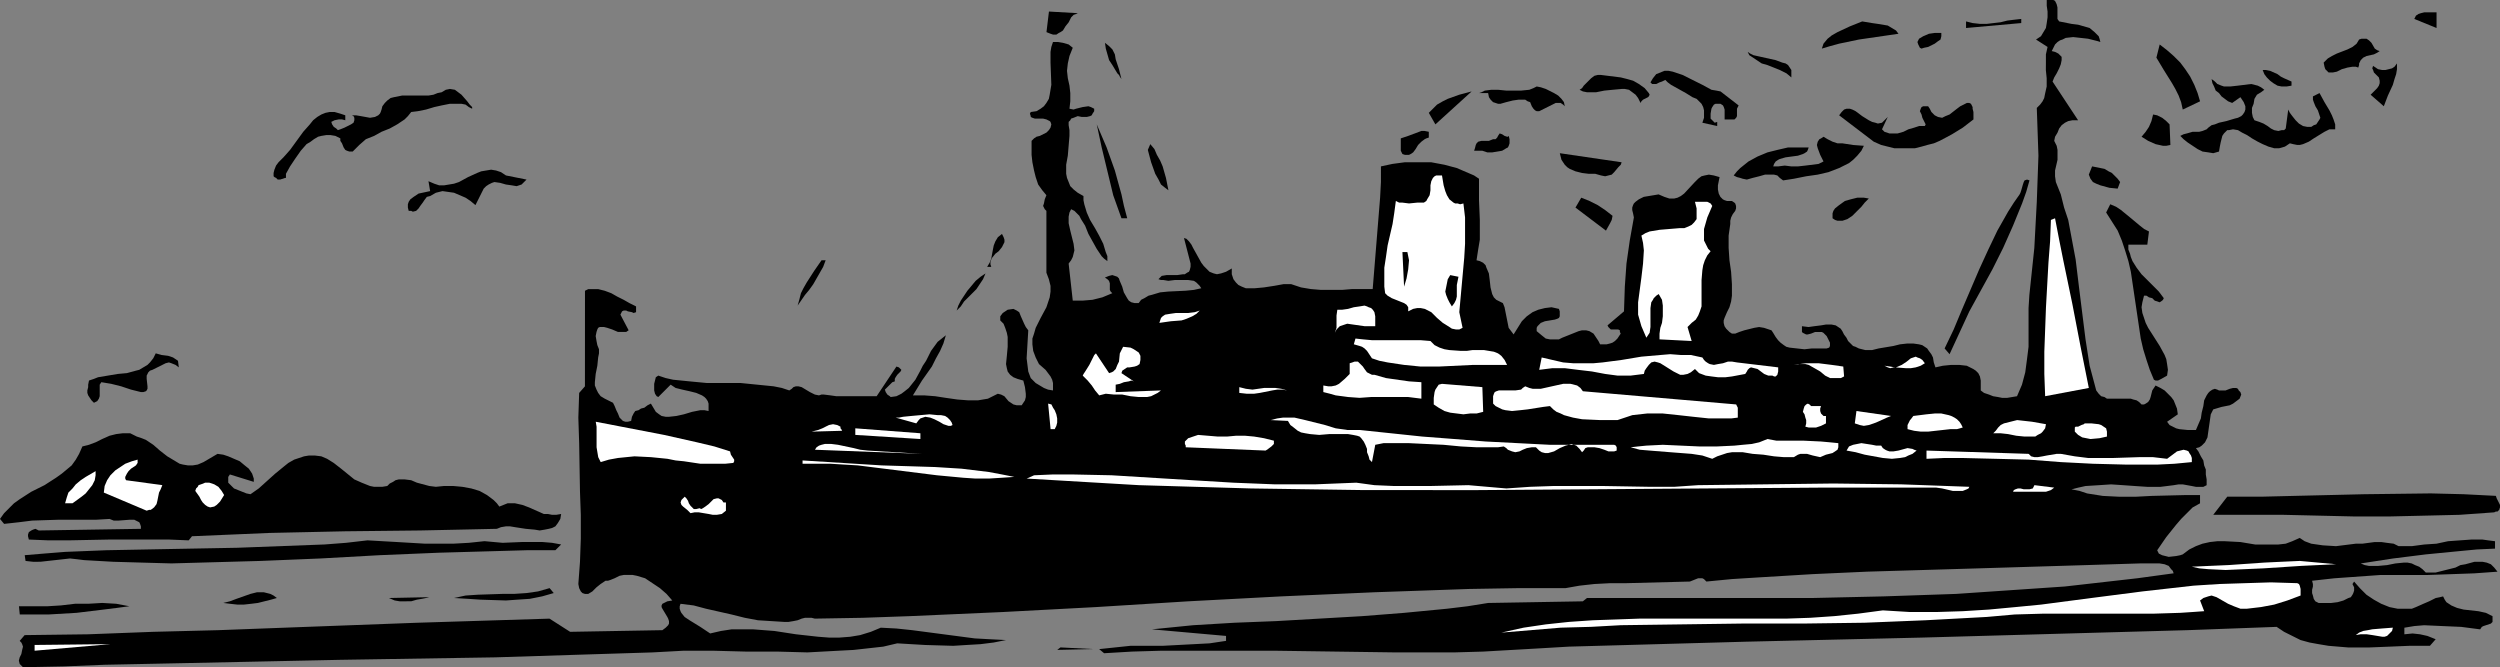 <?xml version="1.0" encoding="UTF-8" standalone="no"?>
<svg
   version="1.0"
   width="129.724mm"
   height="34.62mm"
   id="svg87"
   sodipodi:docname="Cruise Ship 1.wmf"
   xmlns:inkscape="http://www.inkscape.org/namespaces/inkscape"
   xmlns:sodipodi="http://sodipodi.sourceforge.net/DTD/sodipodi-0.dtd"
   xmlns="http://www.w3.org/2000/svg"
   xmlns:svg="http://www.w3.org/2000/svg">
  <rect width="100%" height="100%" fill="#808080" stroke="none"/>
  <sodipodi:namedview
     id="namedview87"
     pagecolor="#ffffff"
     bordercolor="#000000"
     borderopacity="0.25"
     inkscape:showpageshadow="2"
     inkscape:pageopacity="0.0"
     inkscape:pagecheckerboard="0"
     inkscape:deskcolor="#d1d1d1"
     inkscape:document-units="mm" />
  <defs
     id="defs1">
    <pattern
       id="WMFhbasepattern"
       patternUnits="userSpaceOnUse"
       width="6"
       height="6"
       x="0"
       y="0" />
  </defs>
  <path
     style="fill:#000000;fill-opacity:1;fill-rule:evenodd;stroke:none"
     d="m 211.373,2.585 -0.323,0.162 -0.485,0.162 -0.485,0.485 -0.485,0.969 -0.646,0.808 -0.485,0.808 -0.485,0.323 -0.323,0.162 -0.485,0.323 h -0.646 l -0.485,-0.162 -0.808,-0.323 0.485,-4.039 z"
     id="path1" />
  <path
     style="fill:#000000;fill-opacity:1;fill-rule:evenodd;stroke:none"
     d="m 403.838,4.2 2.424,0.485 1.293,0.162 1.131,0.323 1.131,0.323 0.97,0.808 0.323,0.323 0.485,0.485 0.162,0.485 0.162,0.646 -0.485,-0.162 -0.646,-0.162 -1.293,-0.323 -1.454,-0.162 -1.454,-0.162 -1.454,0.162 -0.646,0.323 -0.485,0.162 -0.485,0.323 -0.485,0.485 -0.323,0.646 -0.323,0.646 0.646,0.162 0.646,0.323 0.323,0.323 0.323,0.323 v 0.323 0.323 l -0.162,0.808 -0.323,0.808 -0.485,0.969 -0.485,0.808 -0.323,0.808 5.01,7.592 h -1.131 l -0.808,0.162 -0.646,0.323 -0.646,0.485 -0.485,0.646 -0.323,0.808 -0.485,0.808 -0.162,0.808 0.485,0.969 0.162,0.808 v 0.969 0.969 l -0.485,2.1 v 1.131 l 0.162,1.131 0.97,2.423 0.646,2.585 0.808,2.423 0.485,2.585 0.97,5.169 0.646,5.331 0.323,2.585 0.323,2.585 0.646,5.169 0.808,5.169 0.646,2.423 0.646,2.423 0.485,0.646 0.485,0.485 0.646,0.162 0.485,0.323 h 1.131 1.131 1.293 1.131 l 0.485,0.162 0.646,0.162 0.485,0.323 0.485,0.485 h 0.485 l 0.323,-0.162 0.485,-0.323 0.323,-0.485 0.162,-0.485 0.323,-1.292 0.323,-0.485 0.323,-0.485 0.97,0.485 0.808,0.485 0.646,0.646 0.646,0.646 0.485,0.646 0.323,0.808 0.323,0.808 0.162,1.131 -2.101,1.454 0.485,0.646 0.646,0.323 0.646,0.323 0.646,0.162 1.616,0.162 h 1.616 l 0.485,-1.131 0.485,-1.131 0.162,-1.131 0.323,-1.292 0.162,-1.131 0.485,-0.969 0.323,-0.485 0.323,-0.323 0.485,-0.323 0.485,-0.162 0.485,0.162 0.323,0.162 h 0.646 0.646 l 0.808,-0.323 0.646,-0.162 h 0.646 l 0.323,0.162 0.162,0.323 0.323,0.323 0.162,0.485 -0.323,0.808 -0.646,0.485 -0.646,0.485 -0.646,0.323 -1.616,0.323 -1.616,0.485 -0.485,0.969 -0.162,1.131 -0.162,1.131 -0.162,1.131 -0.162,1.131 -0.485,0.969 -0.323,0.323 -0.323,0.323 -0.485,0.323 -0.646,0.162 0.485,0.646 0.485,0.969 0.485,0.808 0.162,0.969 0.323,0.808 v 0.969 l 0.162,0.969 v 1.131 l -0.646,0.323 h -0.646 -0.808 l -0.808,-0.162 -1.778,-0.323 h -0.808 l -0.97,0.162 -2.586,0.323 h -2.586 l -2.424,-0.162 -2.262,-0.162 -2.424,-0.162 -2.424,0.162 -2.586,0.162 -1.454,0.323 -1.293,0.323 1.616,0.323 1.454,0.485 3.07,0.485 3.232,0.162 h 3.232 l 3.07,-0.162 6.464,-0.162 h 3.07 v 1.615 l -1.454,0.808 -1.131,1.131 -1.131,1.131 -0.97,1.131 -1.939,2.423 -1.778,2.585 0.323,0.646 0.646,0.323 0.646,0.162 0.646,0.162 1.454,-0.162 0.808,-0.162 0.485,-0.162 1.293,-0.969 1.293,-0.646 1.293,-0.485 1.454,-0.323 1.454,-0.162 h 1.454 l 3.07,0.162 2.909,0.485 h 3.07 1.454 l 1.454,-0.162 1.293,-0.485 1.454,-0.646 0.97,0.646 1.293,0.485 1.131,0.162 1.131,0.162 2.586,0.162 2.586,-0.323 1.293,-0.162 h 1.293 l 2.424,-0.323 h 1.293 l 1.131,0.162 1.293,0.162 0.97,0.485 h 2.586 l 2.424,-0.323 2.424,-0.162 2.262,-0.485 2.262,-0.162 2.262,-0.162 h 2.262 l 1.131,0.162 1.293,0.162 v 1.454 l -3.555,0.162 -3.394,0.323 -6.626,0.646 -6.464,0.808 -6.302,0.969 0.808,0.323 0.808,0.162 h 1.778 l 1.778,-0.162 0.808,-0.162 0.808,-0.162 1.616,-0.162 h 0.808 l 0.808,0.162 0.646,0.323 0.808,0.323 0.646,0.485 0.646,0.646 h 0.97 0.97 l 1.939,-0.485 1.939,-0.485 0.97,-0.485 0.97,-0.162 1.778,-0.485 h 0.808 0.808 l 0.808,0.162 0.808,0.323 0.646,0.646 0.646,0.808 -4.525,0.323 -4.525,0.162 -4.686,0.162 h -9.211 l -4.525,0.323 -4.525,0.323 -4.363,0.485 0.162,0.646 v 0.485 l -0.162,0.646 v 0.646 l 0.162,0.485 0.162,0.646 0.323,0.485 0.646,0.323 h 2.424 l 1.293,-0.162 1.131,-0.323 0.97,-0.485 0.485,-0.162 0.323,-0.485 0.162,-0.323 0.162,-0.485 v -0.646 l -0.323,-0.646 0.323,-0.485 1.131,1.292 1.293,1.292 1.454,0.969 1.454,0.808 1.616,0.646 1.616,0.323 h 1.778 0.97 l 0.808,-0.323 1.454,-0.646 1.131,-0.485 1.293,-0.646 0.808,-0.162 0.646,-0.162 0.323,0.646 0.323,0.485 0.485,0.323 0.485,0.323 1.131,0.485 1.293,0.323 1.454,0.162 1.454,0.162 1.454,0.323 1.293,0.646 v 0.323 0.485 0.323 l -0.323,0.323 -0.485,0.162 -0.97,0.323 -0.323,0.162 -0.323,0.485 -3.717,-0.485 -3.717,-0.162 -3.555,-0.162 -1.939,0.162 -1.939,0.323 v 1.292 l 1.616,-0.162 1.454,0.162 1.454,0.323 1.616,0.646 -1.131,1.292 h -4.04 l -3.878,0.162 -4.04,0.162 h -4.04 l -1.939,-0.162 -1.939,-0.162 -1.939,-0.323 -1.778,-0.323 -1.778,-0.485 -1.616,-0.808 -1.616,-0.808 -1.454,-0.969 -17.453,0.646 -17.453,0.485 -34.582,0.969 -34.582,0.808 -34.744,0.969 -5.494,0.323 -5.656,0.323 -5.656,0.323 -5.656,0.162 h -11.635 l -11.635,-0.162 -11.474,-0.162 h -11.474 -11.474 l -5.494,0.162 -5.494,0.323 -0.97,-0.808 3.07,-0.323 3.07,-0.323 h 6.302 l 6.141,-0.323 3.07,-0.162 3.232,-0.485 v -0.969 l -14.544,-1.292 8.08,-0.808 8.08,-0.485 8.242,-0.323 8.403,-0.485 8.403,-0.485 8.242,-0.646 8.403,-0.808 4.04,-0.485 4.04,-0.646 18.584,-0.323 0.808,-0.646 h 14.867 14.544 14.544 l 14.221,-0.323 14.221,-0.485 7.11,-0.485 7.11,-0.485 7.11,-0.485 7.11,-0.808 7.11,-0.808 7.11,-0.969 -0.162,-0.485 -0.323,-0.323 -0.485,-0.646 -0.808,-0.323 -0.97,-0.162 h -1.939 -0.97 -0.97 l -10.342,0.323 -10.666,0.323 -10.666,0.323 -21.816,0.646 -10.666,0.485 -10.666,0.646 -5.171,0.323 -5.01,0.485 -0.485,-0.485 -0.323,-0.162 h -0.485 -0.323 l -0.808,0.323 -0.808,0.323 -12.605,0.323 h -3.07 l -3.07,0.162 -2.909,0.323 -2.747,0.485 h -9.373 l -9.534,0.162 -9.211,0.323 -9.373,0.323 -18.261,0.808 -18.261,0.969 -18.099,1.131 -18.261,0.969 -18.261,0.808 -9.211,0.323 -9.373,0.162 -0.646,-0.162 h -0.646 -0.646 l -0.646,0.162 -0.808,0.323 -0.808,0.162 -0.97,0.162 h -0.808 l -2.586,-0.162 -2.586,-0.162 -2.586,-0.485 -2.586,-0.646 -5.01,-1.131 -2.424,-0.646 -2.586,-0.323 -0.162,0.485 v 0.485 l 0.162,0.485 0.162,0.323 0.646,0.808 0.97,0.646 2.101,1.292 0.97,0.646 0.97,0.646 2.101,-0.485 2.101,-0.323 h 2.101 2.101 l 4.202,0.323 4.202,0.646 4.363,0.485 2.101,0.162 h 2.101 l 2.101,-0.162 1.939,-0.323 2.101,-0.646 1.939,-0.808 3.07,0.162 3.07,0.323 6.141,0.808 6.141,0.808 2.909,0.162 3.232,0.162 -2.424,0.485 -2.586,0.323 -2.747,0.162 -2.586,0.162 -5.494,-0.162 -5.494,-0.323 -2.747,0.646 -2.909,0.323 -2.909,0.323 -3.07,0.162 -5.979,0.323 -5.979,-0.162 h -6.141 l -6.141,-0.162 h -6.141 l -5.979,0.323 -15.514,0.485 -15.352,0.485 -30.381,0.485 -15.19,0.323 -15.352,0.323 -15.675,0.323 -7.918,0.323 -8.08,0.162 -0.323,-0.323 -0.323,-0.323 -0.162,-0.646 0.162,-0.646 0.323,-0.646 0.162,-0.808 0.162,-0.646 -0.162,-0.485 -0.162,-0.323 -0.323,-0.323 0.97,-1.131 12.443,-0.162 12.766,-0.485 12.766,-0.323 12.928,-0.485 26.018,-0.969 26.018,-0.808 4.04,2.585 18.099,-0.323 0.646,-0.485 0.485,-0.485 0.162,-0.323 v -0.485 l -0.162,-0.485 -0.162,-0.323 -0.485,-0.808 -0.485,-0.808 -0.162,-0.323 v -0.323 l 0.162,-0.323 0.323,-0.162 0.646,-0.323 0.97,-0.162 -1.131,-1.292 -1.293,-1.131 -1.454,-0.969 -1.454,-0.969 -1.616,-0.485 -0.808,-0.162 h -0.808 -0.97 l -0.808,0.162 -0.97,0.485 -0.808,0.323 -0.485,0.162 h -0.485 l -0.97,0.646 -0.808,0.646 -0.485,0.485 -0.323,0.323 -0.808,0.485 h -0.485 -0.162 l -0.485,-0.162 -0.323,-0.323 -0.323,-0.646 -0.162,-0.808 0.323,-4.362 0.162,-4.523 v -4.685 l -0.162,-4.523 -0.162,-9.531 -0.162,-5.008 0.162,-4.846 1.131,-1.292 V 57.024 l 0.646,-0.323 h 0.646 1.293 l 1.293,0.323 1.293,0.485 1.131,0.646 1.293,0.646 1.131,0.646 1.293,0.646 v 1.131 l -0.485,0.162 -0.323,-0.162 -0.808,-0.162 -0.323,-0.162 h -0.485 l -0.323,0.162 -0.323,0.646 1.616,3.069 -0.485,0.323 h -0.485 -0.485 -0.646 l -1.131,-0.485 -0.97,-0.323 -0.646,-0.162 h -0.323 -0.485 l -0.323,0.162 -0.162,0.323 -0.162,0.485 -0.162,0.808 0.162,0.969 0.162,0.808 0.323,0.808 v 0.808 l -0.162,0.808 -0.162,1.615 -0.323,1.615 -0.162,1.615 v 0.646 l 0.323,0.808 0.323,0.646 0.485,0.646 0.808,0.485 0.97,0.485 0.323,0.162 0.323,0.162 0.323,0.646 0.323,0.808 0.323,0.646 0.323,0.808 0.485,0.485 0.162,0.162 0.485,0.162 h 0.485 l 0.646,-0.162 0.162,-0.808 0.323,-0.646 0.323,-0.485 0.646,-0.162 0.485,-0.323 0.646,-0.162 0.646,-0.485 0.646,-0.323 0.485,0.808 0.485,0.808 0.646,0.485 0.485,0.323 0.808,0.162 h 0.646 l 1.454,-0.162 1.454,-0.323 1.616,-0.485 1.616,-0.323 h 0.808 l 0.808,0.162 v -0.808 -0.646 l -0.162,-0.485 -0.323,-0.485 -0.323,-0.323 -0.485,-0.323 -1.131,-0.485 -1.293,-0.323 -1.454,-0.323 -1.293,-0.323 -0.97,-0.646 -2.424,2.423 -0.323,-0.162 -0.323,-0.485 -0.162,-0.646 v -0.646 -0.646 l 0.162,-0.646 0.162,-0.646 0.485,-0.323 1.454,0.485 1.454,0.323 1.616,0.162 1.616,0.162 3.394,0.323 h 3.232 3.394 l 3.232,0.323 1.616,0.162 1.616,0.162 1.616,0.323 1.454,0.485 0.485,-0.323 0.323,-0.323 0.485,-0.162 h 0.485 l 0.646,0.162 0.808,0.485 0.808,0.485 0.97,0.485 0.808,0.162 0.485,-0.162 h 0.485 l 1.293,0.162 1.131,0.162 h 2.586 2.747 2.586 l 3.878,-5.815 0.485,0.162 0.162,0.162 0.323,0.323 -0.162,0.323 -0.323,0.323 -0.323,0.323 -0.323,0.485 -0.162,0.323 v 0.485 l -0.485,0.162 -0.485,0.485 -0.485,0.485 -0.485,0.485 0.162,0.485 0.323,0.485 0.485,0.323 0.162,0.162 1.131,-0.162 0.97,-0.485 0.646,-0.485 0.808,-0.646 0.646,-0.808 0.646,-0.808 0.97,-1.777 0.485,-0.969 0.646,-0.969 0.97,-1.938 1.293,-1.777 0.808,-0.646 0.808,-0.646 -0.485,1.615 -0.646,1.454 -0.808,1.454 -0.808,1.615 -1.939,2.746 -1.778,2.908 h 2.262 l 2.101,0.162 2.101,0.323 2.262,0.323 2.101,0.162 h 1.939 l 0.97,-0.162 0.97,-0.162 0.97,-0.485 0.97,-0.485 0.646,0.162 0.646,0.323 0.808,0.969 0.485,0.323 0.485,0.323 0.646,0.162 h 0.97 l 0.323,-0.485 0.323,-0.485 0.162,-0.646 v -0.646 l -0.162,-1.292 -0.323,-1.292 -1.131,-0.323 -0.808,-0.323 -0.646,-0.485 -0.485,-0.646 -0.162,-0.646 -0.162,-0.808 0.162,-1.615 0.162,-1.777 v -1.938 l -0.162,-0.808 -0.323,-0.969 -0.323,-0.808 -0.646,-0.646 v -0.485 -0.323 l 0.485,-0.646 0.485,-0.323 0.485,-0.323 1.131,-0.162 0.323,0.162 0.323,0.162 0.485,0.323 0.323,0.808 0.646,1.454 0.323,0.646 0.485,0.646 -0.162,2.746 -0.162,2.746 0.162,1.292 0.162,1.292 0.485,1.292 0.485,0.485 0.485,0.485 0.808,0.485 0.808,0.485 0.808,0.323 0.97,0.162 v -0.646 -0.808 l -0.162,-0.646 -0.323,-0.646 -0.485,-0.646 -0.485,-0.646 -1.293,-1.131 -0.323,-0.646 -0.323,-0.646 -0.485,-1.292 -0.162,-1.292 v -1.131 l 0.323,-0.969 0.323,-1.131 0.97,-1.938 1.131,-2.1 0.323,-0.969 0.323,-0.969 0.162,-1.131 v -1.131 l -0.323,-1.292 -0.485,-1.292 V 41.355 l -0.323,-0.323 -0.162,-0.323 -0.162,-0.323 0.162,-0.485 0.162,-0.808 0.323,-0.808 -0.808,-0.969 -0.808,-1.131 -0.485,-1.454 -0.323,-1.292 -0.323,-1.615 -0.162,-1.454 v -1.454 -1.292 l 0.485,-0.485 0.485,-0.323 0.646,-0.162 0.646,-0.323 0.646,-0.323 0.485,-0.485 0.323,-0.485 0.162,-0.646 -0.162,-0.485 -0.162,-0.162 -0.646,-0.323 -0.646,-0.162 h -0.808 -0.808 l -0.485,-0.162 -0.323,-0.162 v -0.162 l -0.162,-0.485 0.162,-0.323 1.131,-0.162 0.808,-0.485 0.646,-0.485 0.485,-0.646 0.485,-0.808 0.162,-0.808 0.323,-1.938 -0.162,-4.362 v -2.1 l 0.162,-0.969 0.323,-0.969 h 0.97 l 0.97,0.162 1.131,0.323 0.808,0.646 -0.323,0.808 -0.323,0.808 -0.323,1.454 -0.162,1.454 0.162,1.454 0.323,1.454 0.162,1.454 v 1.615 l -0.162,1.454 0.808,0.162 0.485,-0.162 1.293,-0.323 1.131,-0.162 0.485,0.162 0.646,0.323 v 0.485 l -0.323,0.485 -0.162,0.323 -0.323,0.162 -0.646,0.162 h -0.97 l -0.808,-0.162 -0.808,0.323 -0.485,0.162 -0.162,0.323 -0.323,0.323 v 0.646 l 0.162,0.969 v 1.131 l -0.162,1.938 -0.162,1.938 -0.323,1.777 v 0.969 0.808 l 0.162,0.808 0.323,0.808 0.323,0.808 0.646,0.646 0.808,0.646 1.131,0.646 v 0.808 l 0.162,0.808 0.485,1.615 0.646,1.454 0.97,1.615 0.808,1.454 0.808,1.615 0.485,1.615 0.323,0.808 v 0.969 l -0.646,-0.485 -0.485,-0.485 -0.97,-1.454 -0.808,-1.454 -0.808,-1.454 -0.646,-1.615 -0.808,-1.292 -0.323,-0.646 -0.485,-0.485 -0.485,-0.485 -0.646,-0.323 -0.323,0.646 -0.162,0.808 v 0.646 0.646 l 0.323,1.454 0.323,1.292 0.323,1.292 0.162,1.292 -0.162,0.646 -0.162,0.646 -0.323,0.646 -0.485,0.646 0.808,7.269 h 1.939 l 1.939,-0.162 1.939,-0.485 1.939,-0.808 -0.323,-0.323 -0.162,-0.323 v -0.808 -0.485 l -0.162,-0.485 -0.323,-0.323 -0.485,-0.323 0.808,-0.323 0.646,-0.162 0.485,0.162 0.485,0.162 0.323,0.323 0.162,0.485 0.485,1.131 0.323,1.131 0.646,1.131 0.323,0.485 0.485,0.323 0.646,0.162 h 0.808 l 0.485,-0.646 0.646,-0.323 0.808,-0.485 0.646,-0.162 1.616,-0.485 1.616,-0.162 3.394,-0.162 1.616,-0.162 1.454,-0.323 -0.323,-0.485 -0.323,-0.323 -0.323,-0.323 -0.485,-0.323 -1.131,-0.162 h -1.939 -0.646 l -1.293,0.162 -0.97,-0.162 h -0.485 l -0.485,-0.162 0.323,-0.323 0.323,-0.323 0.97,-0.162 h 2.101 l 1.131,-0.162 h 0.323 l 0.485,-0.323 0.323,-0.162 0.162,-0.323 0.162,-0.646 v -0.646 l -1.293,-5.008 0.485,0.162 0.485,0.485 0.485,0.646 0.323,0.646 0.808,1.454 0.808,1.454 0.485,0.646 0.646,0.646 0.485,0.485 0.808,0.323 0.646,0.162 0.808,-0.162 0.97,-0.323 1.131,-0.646 v 1.131 l 0.323,0.969 0.485,0.646 0.485,0.485 0.646,0.323 0.808,0.323 h 0.808 0.97 l 1.778,-0.162 2.101,-0.323 1.778,-0.323 h 0.808 0.646 l 1.939,0.646 1.939,0.323 1.939,0.162 h 2.101 2.101 l 1.939,-0.162 h 2.101 1.939 l 0.485,-5.977 0.485,-5.977 0.485,-5.977 0.162,-3.069 V 32.631 l 2.262,-0.485 2.424,-0.323 h 2.586 2.586 l 2.586,0.485 2.424,0.646 2.262,0.969 1.131,0.485 0.97,0.646 v 2.1 2.1 l 0.162,3.877 v 1.938 1.938 l -0.323,1.938 -0.323,2.1 0.646,0.162 0.646,0.323 0.485,0.485 0.162,0.485 0.485,1.131 0.162,1.292 0.162,1.454 0.323,1.292 0.323,0.646 0.485,0.485 0.646,0.323 0.646,0.323 0.323,0.808 0.162,0.808 0.162,0.808 0.162,0.808 0.162,0.808 0.162,0.808 0.485,0.646 0.485,0.646 0.808,-1.292 0.808,-1.292 0.97,-0.969 1.131,-0.808 1.131,-0.485 1.293,-0.323 1.293,-0.162 1.454,0.323 0.162,0.485 v 0.485 0.485 l -0.162,0.323 -0.323,0.162 -0.485,0.162 -0.97,0.162 -0.97,0.162 -0.808,0.323 -0.323,0.323 -0.323,0.323 -0.162,0.323 v 0.646 l 0.97,0.808 0.808,0.646 0.808,0.162 h 0.808 0.97 l 0.646,-0.323 1.616,-0.646 1.616,-0.646 0.646,-0.162 h 0.808 l 0.646,0.162 0.808,0.485 0.646,0.969 0.323,0.485 0.323,0.646 h 0.646 0.646 l 0.646,-0.162 0.485,-0.162 0.485,-0.323 0.485,-0.485 0.646,-0.969 -0.162,-0.323 v -0.323 l -0.323,-0.162 h -0.323 -0.323 -0.485 -0.323 l -0.323,-0.323 -0.162,-0.162 -0.162,-0.323 3.232,-2.746 0.162,-4.846 0.323,-4.523 0.646,-4.523 0.808,-4.523 -0.162,-0.808 -0.162,-0.646 v -0.485 l 0.162,-0.485 0.162,-0.323 0.323,-0.323 0.646,-0.485 0.97,-0.485 0.97,-0.162 0.97,-0.162 0.97,-0.162 1.131,0.485 0.97,0.323 h 0.97 l 0.646,-0.162 0.646,-0.323 0.646,-0.485 2.101,-2.262 0.646,-0.646 0.646,-0.485 0.646,-0.162 0.808,-0.162 0.97,0.162 1.131,0.323 -0.162,0.808 -0.162,0.808 v 0.808 l 0.162,0.808 0.323,0.646 0.485,0.485 0.323,0.162 0.485,0.162 h 0.485 0.485 l 0.485,0.323 0.162,0.162 0.162,0.485 v 0.485 l -0.162,0.485 -0.485,0.646 -0.323,0.646 -0.162,0.646 v 0.646 l -0.162,1.131 -0.162,1.131 v 2.423 l 0.162,2.423 0.162,1.131 0.162,1.131 0.162,2.423 v 2.262 l -0.162,1.131 -0.323,1.131 -0.485,0.969 -0.485,1.131 -0.162,0.485 v 0.485 l 0.162,0.646 0.323,0.485 0.323,0.323 0.323,0.323 0.485,0.323 h 0.646 l 0.808,-0.323 0.97,-0.323 1.939,-0.485 0.97,-0.162 0.97,0.162 0.97,0.323 0.485,0.162 0.323,0.485 0.485,0.808 0.485,0.646 0.485,0.485 0.646,0.485 0.485,0.323 0.646,0.162 1.454,0.162 1.454,0.162 1.454,-0.162 h 1.454 1.454 l 0.485,-0.162 0.162,-0.323 v -0.323 -0.323 l -0.323,-0.646 -0.323,-0.646 -0.323,-0.323 -0.323,-0.323 -0.323,-0.162 h -0.485 -0.808 l -0.808,0.323 -0.646,0.162 h -0.323 l -0.323,-0.162 -0.323,-0.162 -0.162,-0.162 v -0.485 -0.646 l 1.293,0.162 1.131,-0.162 1.293,-0.162 0.97,-0.162 h 1.131 l 0.808,0.162 0.485,0.323 0.485,0.323 0.323,0.485 0.323,0.646 0.485,0.646 0.323,0.646 0.485,0.485 0.485,0.485 0.485,0.162 0.646,0.323 1.293,0.323 h 1.293 l 1.293,-0.323 2.909,-0.485 1.293,-0.323 1.454,-0.162 h 1.131 l 1.131,0.162 0.646,0.162 0.485,0.323 0.485,0.323 0.323,0.485 0.485,0.646 0.323,0.646 0.162,0.969 0.323,0.969 1.454,-0.323 1.616,-0.162 h 1.616 l 1.454,0.162 0.646,0.323 0.646,0.323 0.485,0.323 0.485,0.485 0.323,0.646 0.162,0.808 v 0.969 0.969 l 0.646,0.485 0.97,0.323 0.808,0.323 0.97,0.162 0.808,0.162 h 0.97 l 0.97,-0.162 0.97,-0.162 0.485,-1.131 0.485,-1.131 0.646,-2.423 0.323,-2.423 0.323,-2.585 v -5.008 -2.585 l 0.162,-2.585 0.97,-9.208 0.485,-9.046 0.162,-4.523 0.162,-4.523 -0.162,-4.685 -0.162,-4.685 0.646,-0.646 0.485,-0.646 0.323,-0.646 0.162,-0.808 0.323,-1.454 v -1.615 l -0.162,-1.615 V 12.277 10.662 l 0.323,-1.454 -2.262,-1.454 0.485,-0.323 0.485,-0.323 0.485,-0.808 0.485,-0.808 0.162,-0.969 0.162,-1.131 V 2.262 l -0.162,-1.131 V 0 h 0.646 0.323 0.323 l 0.323,0.162 0.323,0.646 0.162,0.646 v 0.808 1.454 z"
     id="path2" />
  <path
     style="fill:#000000;fill-opacity:1;fill-rule:evenodd;stroke:none"
     d="m 372.326,6.623 -7.757,1.131 -3.878,0.808 -1.778,0.485 -1.616,0.485 0.162,-0.485 0.162,-0.485 0.808,-0.969 0.808,-0.646 1.131,-0.646 2.424,-1.131 2.424,-0.969 1.939,0.323 1.131,0.162 0.97,0.162 0.97,0.162 0.808,0.485 0.808,0.485 z"
     id="path3" />
  <path
     style="fill:#000000;fill-opacity:1;fill-rule:evenodd;stroke:none"
     d="M 396.404,4.523 385.577,5.492 V 4.2 l 1.293,0.323 1.454,0.162 h 1.293 l 2.747,-0.323 1.293,-0.323 1.293,-0.162 1.454,-0.162 z"
     id="path4" />
  <path
     style="fill:#000000;fill-opacity:1;fill-rule:evenodd;stroke:none"
     d="m 477.851,5.492 -4.363,-1.777 0.323,-0.646 0.485,-0.323 0.485,-0.162 0.646,-0.162 h 2.424 z"
     id="path5" />
  <path
     style="fill:#000000;fill-opacity:1;fill-rule:evenodd;stroke:none"
     d="m 219.937,15.508 -0.323,-0.485 -0.162,-0.323 -0.323,-0.323 -0.485,-0.808 -0.485,-0.808 -0.646,-0.969 -0.323,-1.131 -0.323,-1.131 -0.162,-1.131 0.808,0.646 0.646,0.646 0.485,0.969 0.162,0.969 0.323,0.969 0.323,0.969 z"
     id="path6" />
  <path
     style="fill:#000000;fill-opacity:1;fill-rule:evenodd;stroke:none"
     d="m 380.729,6.462 v 0.646 l -0.162,0.646 -0.485,0.323 -0.646,0.485 -1.293,0.646 -0.808,0.162 -0.485,0.162 -0.323,-0.162 -0.323,-0.646 -0.162,-0.485 0.162,-0.323 0.162,-0.323 0.808,-0.485 1.131,-0.485 1.131,-0.162 z"
     id="path7" />
  <path
     style="fill:#000000;fill-opacity:1;fill-rule:evenodd;stroke:none"
     d="m 466.7,10.016 -0.485,0.323 -0.646,0.323 -1.454,0.323 -0.646,0.323 -0.485,0.485 -0.323,0.646 v 0.323 l -0.162,0.485 -0.485,-0.162 h -0.646 l -0.97,0.162 -1.131,0.323 -0.97,0.485 -0.808,0.162 h -0.485 -0.323 l -0.323,-0.323 -0.323,-0.323 -0.162,-0.485 -0.162,-0.808 0.808,-0.808 0.808,-0.485 0.97,-0.485 2.101,-0.808 0.97,-0.485 0.808,-0.646 0.485,-0.808 0.485,-0.162 h 0.323 0.485 0.162 l 0.485,0.323 0.485,0.485 0.646,1.131 0.485,0.323 z"
     id="path8" />
  <path
     style="fill:#000000;fill-opacity:1;fill-rule:evenodd;stroke:none"
     d="m 351.318,15.185 -0.97,-0.808 -1.293,-0.646 -2.424,-0.969 -1.131,-0.323 -0.97,-0.646 -0.97,-0.646 -0.485,-0.323 -0.323,-0.646 0.485,0.323 0.646,0.323 1.454,0.323 2.909,0.646 1.293,0.485 0.646,0.162 0.485,0.323 0.323,0.485 0.323,0.485 v 0.646 z"
     id="path9" />
  <path
     style="fill:#000000;fill-opacity:1;fill-rule:evenodd;stroke:none"
     d="m 431.472,19.87 -3.394,1.615 -0.323,-1.454 -0.485,-1.292 -0.646,-1.292 -0.646,-1.131 -1.616,-2.585 -1.454,-2.423 0.646,-2.585 1.454,1.131 1.293,1.131 1.293,1.292 0.97,1.292 0.97,1.454 0.808,1.615 0.646,1.615 z"
     id="path10" />
  <path
     style="fill:#000000;fill-opacity:1;fill-rule:evenodd;stroke:none"
     d="m 92.597,21 v 0.323 l -0.646,-0.323 -0.646,-0.485 -0.808,-0.162 H 89.849 88.234 l -1.616,0.323 -1.454,0.323 -1.616,0.485 -1.616,0.323 -1.293,0.162 -0.646,0.808 -0.646,0.646 -1.454,0.969 -1.454,0.808 -1.616,0.646 -1.454,0.808 -1.616,0.646 -1.293,1.131 -0.646,0.646 -0.646,0.646 h -0.646 l -0.485,-0.162 -0.323,-0.162 -0.323,-0.485 -0.323,-0.808 -0.323,-0.485 v -0.485 l -0.97,-0.485 -0.97,-0.162 h -0.808 l -0.97,0.162 -0.646,0.162 -0.808,0.485 -0.646,0.485 -0.808,0.485 -1.131,1.292 -1.131,1.615 -0.97,1.454 -0.808,1.454 v 0.323 0.162 0.323 h -0.162 l -0.97,0.323 h -0.485 l -0.323,-0.323 -0.323,-0.162 -0.162,-0.162 v -0.646 l 0.162,-0.646 0.323,-0.808 0.485,-0.646 0.485,-0.485 0.485,-0.485 1.293,-1.454 1.293,-1.777 1.293,-1.777 1.293,-1.454 0.646,-0.808 0.808,-0.646 0.808,-0.485 0.808,-0.323 0.808,-0.162 h 0.97 l 1.131,0.323 0.97,0.323 v 0.969 l -0.646,-0.162 h -0.646 l -0.808,0.162 -0.323,0.162 -0.323,0.162 0.162,0.485 0.323,0.485 0.485,0.323 0.323,0.323 0.485,-0.162 0.808,-0.323 0.646,-0.323 0.646,-0.323 0.485,-0.323 0.162,-0.485 V 23.262 23.1 l -0.162,-0.323 -0.323,-0.162 h 0.808 l 0.97,0.162 1.778,0.323 0.97,-0.162 0.646,-0.323 0.323,-0.323 0.162,-0.323 0.162,-0.485 0.162,-0.646 0.485,-0.646 0.485,-0.485 0.646,-0.485 0.646,-0.162 0.808,-0.162 0.808,-0.162 h 3.394 1.778 l 0.97,-0.162 0.808,-0.323 0.808,-0.162 0.808,-0.485 0.808,-0.162 0.97,0.162 0.646,0.485 0.646,0.485 1.131,1.292 0.485,0.646 z"
     id="path11" />
  <path
     style="fill:#000000;fill-opacity:1;fill-rule:evenodd;stroke:none"
     d="m 340.976,20.677 -0.162,0.323 -0.162,0.323 v 0.808 0.646 l -0.162,0.323 -0.323,0.323 h -1.939 v -0.969 -0.969 l -0.162,-0.485 -0.162,-0.323 -0.485,-0.323 h -0.485 -0.485 l -0.323,0.162 -0.323,0.485 -0.162,0.323 -0.162,0.969 v 0.969 l 0.323,0.323 0.162,0.162 0.323,0.323 0.485,-0.162 v 0.808 l -2.909,-0.646 0.323,-0.969 v -0.808 -0.646 l -0.162,-0.646 -0.323,-0.646 -0.485,-0.485 -0.485,-0.485 -0.808,-0.323 -1.293,-0.808 -1.454,-0.808 -1.454,-0.808 -0.646,-0.485 -0.485,-0.485 -0.646,0.323 -0.485,0.162 -0.646,0.323 h -0.485 -0.323 l -0.323,-0.323 0.485,-0.808 0.646,-0.808 0.808,-0.323 0.808,-0.323 h 0.808 l 0.808,0.162 0.97,0.323 0.97,0.323 0.97,0.485 0.97,0.485 1.939,0.969 1.778,0.969 0.97,0.162 0.808,0.162 z"
     id="path12" />
  <path
     style="fill:#000000;fill-opacity:1;fill-rule:evenodd;stroke:none"
     d="m 323.361,18.254 0.162,0.323 -0.162,0.323 -0.162,0.162 -0.323,0.162 -0.323,0.162 -0.323,0.162 -0.323,0.323 -0.162,0.323 -0.485,-0.969 -0.485,-0.646 -0.646,-0.485 -0.646,-0.485 -0.808,-0.162 h -0.646 l -1.778,0.162 -1.616,0.162 -1.616,0.323 h -0.808 -0.97 l -0.808,-0.162 -0.646,-0.323 0.485,-0.323 0.323,-0.485 0.97,-0.969 0.485,-0.485 0.646,-0.485 0.646,-0.162 h 0.646 l 1.293,0.162 1.293,0.162 1.293,0.162 1.293,0.323 1.131,0.323 1.131,0.646 1.131,0.808 z"
     id="path13" />
  <path
     style="fill:#000000;fill-opacity:1;fill-rule:evenodd;stroke:none"
     d="m 467.508,20.839 -2.586,-2.262 0.646,-0.646 0.646,-0.646 0.323,-0.485 0.162,-0.485 v -0.485 l -0.162,-0.646 -0.485,-0.485 -0.485,-0.485 -0.162,-0.485 -0.162,-0.323 0.162,-0.485 0.485,0.323 0.485,0.323 0.808,0.162 h 0.646 l 0.646,-0.162 0.646,-0.162 0.485,-0.323 0.485,-0.646 v 1.131 l -0.162,0.969 -0.323,0.969 -0.323,1.131 -0.97,2.1 z"
     id="path14" />
  <path
     style="fill:#000000;fill-opacity:1;fill-rule:evenodd;stroke:none"
     d="m 449.409,15.993 v 0.808 l -0.97,0.162 h -0.97 l -0.808,-0.162 -0.808,-0.485 -0.646,-0.485 -0.646,-0.646 -0.485,-0.646 -0.323,-0.808 h 0.646 l 0.808,0.162 1.454,0.646 0.646,0.485 0.646,0.323 z"
     id="path15" />
  <path
     style="fill:#000000;fill-opacity:1;fill-rule:evenodd;stroke:none"
     d="m 306.878,20.839 -0.323,-0.323 -0.485,-0.323 h -0.485 -0.485 l -0.97,0.485 -0.97,0.485 -0.97,0.485 -0.323,0.162 h -0.485 l -0.323,-0.162 -0.323,-0.323 -0.323,-0.485 -0.323,-0.808 -0.485,-0.162 -0.485,-0.323 h -0.646 -0.646 l -1.131,0.162 -1.293,0.323 -1.131,0.323 h -0.485 l -0.485,-0.162 -0.485,-0.162 -0.485,-0.485 -0.323,-0.485 -0.162,-0.808 h -1.778 l 0.485,-0.162 0.646,-0.323 1.293,-0.162 h 1.293 l 1.616,0.162 h 1.454 1.454 l 1.616,-0.162 0.808,-0.323 0.646,-0.323 0.808,0.162 0.97,0.323 1.616,0.808 0.808,0.485 0.646,0.646 0.485,0.646 z"
     id="path16" />
  <path
     style="fill:#000000;fill-opacity:1;fill-rule:evenodd;stroke:none"
     d="m 281.507,24.393 -1.293,-2.262 0.808,-0.808 0.808,-0.808 1.131,-0.646 0.97,-0.485 2.262,-0.808 2.424,-0.646 z"
     id="path17" />
  <path
     style="fill:#000000;fill-opacity:1;fill-rule:evenodd;stroke:none"
     d="m 444.076,17.608 -0.646,0.485 -0.808,0.485 -0.485,0.808 -0.162,0.969 -0.323,0.808 v 0.969 l 0.162,0.808 0.323,0.646 0.97,0.323 0.808,0.323 0.808,0.485 0.646,0.485 0.646,0.323 0.808,0.162 0.646,-0.162 h 0.485 l 0.323,-0.323 0.485,-3.715 0.323,0.646 0.485,0.646 0.646,0.808 0.646,0.646 0.808,0.485 0.808,0.162 h 0.323 0.485 l 0.485,-0.323 0.485,-0.162 0.323,-0.485 0.323,-0.485 0.162,-0.323 -0.162,-0.485 -0.323,-0.969 -0.485,-0.808 -0.323,-0.808 -0.162,-0.485 v -0.323 -0.323 l 0.323,-0.162 0.323,-0.162 0.646,-0.323 0.97,1.777 0.97,1.615 0.485,0.969 0.323,0.808 0.323,0.969 v 0.969 h -0.646 -0.485 l -0.97,0.485 -2.101,1.292 -0.97,0.646 -1.131,0.485 -0.646,0.162 h -0.485 l -0.808,-0.162 -0.646,-0.162 -0.485,0.323 -0.485,0.323 -1.131,0.323 h -0.97 l -1.131,-0.323 -1.131,-0.485 -0.97,-0.485 -1.131,-0.646 -0.97,-0.646 -0.97,-0.485 -0.808,-0.485 -0.97,-0.162 -0.808,0.162 h -0.323 l -0.646,0.646 -0.323,0.485 -0.162,0.646 -0.162,0.646 -0.162,0.808 -0.162,0.969 -1.131,0.323 -0.97,-0.162 -1.131,-0.162 -0.97,-0.485 -0.97,-0.646 -0.97,-0.646 -0.808,-0.646 -0.646,-0.646 0.646,-0.323 0.646,-0.162 1.131,-0.323 h 1.293 l 0.646,-0.162 0.808,-0.323 0.323,-0.323 0.646,-0.485 0.646,-0.162 0.808,-0.323 1.454,-0.323 1.616,-0.485 0.646,-0.162 0.646,-0.323 0.323,-0.323 0.323,-0.485 0.162,-0.485 v -0.646 l -0.323,-0.808 -0.646,-0.969 -1.616,1.131 -0.808,-0.323 -0.646,-0.485 -0.646,-0.485 -0.485,-0.646 -0.646,-0.485 -0.323,-0.808 -0.323,-0.646 -0.162,-0.808 0.646,0.485 0.485,0.485 0.808,0.323 0.485,0.162 h 1.293 l 1.454,-0.162 1.293,-0.162 1.293,-0.162 0.646,0.162 0.646,0.162 0.646,0.323 z"
     id="path18" />
  <path
     style="fill:#000000;fill-opacity:1;fill-rule:evenodd;stroke:none"
     d="m 387.032,23.423 -2.101,1.615 -2.101,1.292 -2.424,1.292 -1.131,0.485 -1.293,0.323 -1.131,0.323 -1.293,0.323 h -1.454 -1.293 -1.293 l -1.293,-0.323 -1.293,-0.323 -1.454,-0.646 -6.787,-5.169 0.485,-0.646 0.485,-0.485 0.485,-0.162 h 0.646 l 0.485,0.162 0.646,0.323 1.293,0.969 1.293,0.808 0.646,0.323 0.646,0.162 0.485,0.162 0.808,-0.162 0.485,-0.485 0.646,-0.646 -1.131,2.423 0.485,0.485 0.485,0.162 0.485,0.162 h 0.646 0.97 l 1.131,-0.323 0.97,-0.485 1.131,-0.323 0.97,-0.323 h 1.131 l 0.162,-0.323 -0.323,-0.646 -0.323,-0.646 -0.162,-0.646 -0.323,-0.646 0.162,-0.485 0.162,-0.323 0.323,-0.162 h 0.485 0.485 l 0.323,0.485 0.323,0.646 0.323,0.323 0.323,0.323 0.646,0.323 0.808,0.162 0.646,-0.323 0.808,-0.323 1.454,-1.131 0.646,-0.485 0.646,-0.323 0.646,-0.323 h 0.485 l 0.323,0.162 0.162,0.323 0.162,0.323 v 0.323 l 0.162,0.646 z"
     id="path19" />
  <path
     style="fill:#000000;fill-opacity:1;fill-rule:evenodd;stroke:none"
     d="m 221.069,42.808 h -1.131 l -1.616,-4.523 -1.131,-4.685 -1.131,-4.685 -0.97,-4.523 0.97,2.262 0.97,2.262 0.808,2.262 0.808,2.262 1.293,4.685 0.485,2.262 z"
     id="path20" />
  <path
     style="fill:#000000;fill-opacity:1;fill-rule:evenodd;stroke:none"
     d="m 425.492,24.393 0.162,4.039 -0.808,0.162 h -0.646 l -1.454,-0.323 -1.454,-0.646 -1.293,-0.808 0.808,-0.969 0.646,-0.969 0.485,-1.131 0.323,-1.292 0.808,0.162 0.97,0.485 0.808,0.646 z"
     id="path21" />
  <path
     style="fill:#000000;fill-opacity:1;fill-rule:evenodd;stroke:none"
     d="m 280.214,26.977 -0.485,0.162 -0.323,0.162 -0.646,0.485 -0.646,0.646 -0.485,0.808 -0.485,0.646 -0.485,0.323 -0.323,0.162 h -0.485 -0.323 l -0.485,-0.162 -0.162,-0.323 -0.162,-0.323 v -0.808 -0.969 -0.646 l 1.454,-0.485 1.293,-0.485 1.293,-0.485 h 0.646 l 0.808,0.162 z"
     id="path22" />
  <path
     style="fill:#000000;fill-opacity:1;fill-rule:evenodd;stroke:none"
     d="m 295.889,26.654 0.162,0.646 v 0.485 0.323 l -0.162,0.485 -0.162,0.323 -0.323,0.162 -0.808,0.485 -0.97,0.162 -0.97,0.162 h -0.97 l -0.97,-0.323 h -1.616 l 0.162,-0.485 0.162,-0.646 0.162,-0.323 0.323,-0.323 0.646,-0.162 h 0.808 0.646 l 0.808,-0.323 h 0.485 l 0.323,-0.323 0.162,-0.323 0.323,-0.485 0.485,0.162 0.485,0.323 0.485,0.162 h 0.162 z"
     id="path23" />
  <path
     style="fill:#000000;fill-opacity:1;fill-rule:evenodd;stroke:none"
     d="m 229.149,37.316 -0.646,-0.485 -0.808,-0.646 -0.485,-0.969 -0.646,-1.131 -0.808,-2.262 -0.646,-2.423 0.485,-1.131 0.808,0.969 0.485,1.131 0.646,1.131 0.485,1.131 0.646,2.262 z"
     id="path24" />
  <path
     style="fill:#000000;fill-opacity:1;fill-rule:evenodd;stroke:none"
     d="m 365.539,28.593 -0.485,0.969 -0.808,0.969 -0.808,0.808 -0.808,0.646 -0.97,0.485 -0.97,0.485 -2.101,0.808 -2.101,0.485 -2.262,0.323 -2.424,0.485 -2.101,0.323 -0.646,-0.485 -0.485,-0.485 -0.646,-0.162 h -0.646 -1.131 l -1.131,0.323 -1.293,0.323 -1.131,0.323 -0.808,-0.162 -0.485,-0.162 -0.646,-0.162 -0.646,-0.323 0.646,-0.808 0.646,-0.646 1.616,-1.292 1.778,-0.969 1.939,-0.808 1.939,-0.485 2.101,-0.485 h 2.101 1.939 l -0.162,0.485 -0.162,0.323 -0.485,0.323 -0.323,0.162 -0.97,0.323 -2.424,0.323 -1.131,0.323 -0.323,0.162 -0.485,0.323 -0.323,0.485 -0.162,0.485 h 0.97 l 1.293,-0.162 1.293,0.162 h 1.293 l 1.454,-0.162 1.293,-0.162 1.293,-0.162 0.97,-0.485 -0.646,-1.292 -0.485,-1.292 -0.162,-0.646 0.162,-0.646 0.323,-0.485 0.323,-0.162 0.485,-0.323 0.808,0.485 0.97,0.485 0.97,0.323 h 0.97 l 2.101,0.323 z"
     id="path25" />
  <path
     style="fill:#000000;fill-opacity:1;fill-rule:evenodd;stroke:none"
     d="m 103.262,35.216 -0.485,0.485 -0.485,0.485 -0.485,0.162 -0.485,0.162 -0.97,-0.162 -1.131,-0.162 -1.131,-0.323 -1.131,-0.162 -0.485,0.162 -0.646,0.323 -0.485,0.323 -0.485,0.485 -1.616,3.231 -0.97,-0.808 -0.97,-0.646 -1.131,-0.485 -1.131,-0.485 -1.131,-0.162 -1.131,-0.162 -1.293,0.323 -1.131,0.646 -0.646,0.162 -0.485,0.646 -0.323,0.485 -0.485,0.646 -0.323,0.485 -0.485,0.485 -0.646,0.162 -0.323,-0.162 H 80.154 l -0.162,-0.646 v -0.646 l 0.162,-0.485 0.323,-0.485 0.646,-0.485 0.97,-0.646 2.262,-0.485 -0.323,-1.938 1.131,0.485 0.97,0.323 h 0.97 l 0.97,-0.162 0.97,-0.162 0.97,-0.323 1.778,-0.969 1.778,-0.808 0.808,-0.323 0.97,-0.162 0.97,-0.162 0.97,0.162 0.97,0.323 0.97,0.646 z"
     id="path26" />
  <path
     style="fill:#000000;fill-opacity:1;fill-rule:evenodd;stroke:none"
     d="m 318.028,31.824 -0.162,0.485 -0.485,0.485 -0.808,0.969 -0.485,0.485 -0.646,0.162 -0.646,0.162 -0.808,-0.162 -1.131,-0.323 h -1.293 l -1.293,-0.162 -1.293,-0.323 -1.131,-0.485 -0.485,-0.323 -0.485,-0.485 -0.323,-0.485 -0.323,-0.485 -0.162,-0.646 -0.162,-0.646 z"
     id="path27" />
  <path
     style="fill:#ffffff;fill-opacity:1;fill-rule:evenodd;stroke:none"
     d="m 287.001,39.901 0.323,2.746 v 2.585 2.585 l -0.162,2.746 -0.97,10.662 0.646,3.069 -0.646,0.323 h -0.646 l -0.808,-0.162 -0.485,-0.323 -1.293,-0.808 -1.131,-0.969 -1.131,-1.131 -0.646,-0.323 -0.646,-0.323 -0.808,-0.162 h -0.646 l -0.808,0.162 -0.97,0.485 v -0.485 -0.323 l -0.323,-0.485 -0.485,-0.323 -0.808,-0.323 -1.616,-0.646 -0.808,-0.485 -0.485,-0.485 -0.162,-1.292 v -1.292 -2.423 l 0.323,-2.1 0.323,-2.262 0.97,-4.2 0.323,-2.1 0.323,-2.423 0.646,0.323 h 0.646 l 1.293,0.162 1.616,-0.162 h 1.293 l 0.485,-0.323 0.162,-0.323 0.485,-0.808 0.162,-0.969 V 36.831 36.347 l 0.162,-0.808 0.323,-0.646 0.323,-0.323 0.323,-0.162 h 0.485 0.646 l 0.162,0.969 0.162,0.969 0.323,1.131 0.323,0.808 0.485,0.808 0.808,0.646 0.323,0.162 h 0.485 l 0.485,0.162 z"
     id="path28" />
  <path
     style="fill:#000000;fill-opacity:1;fill-rule:evenodd;stroke:none"
     d="m 415.796,35.701 -0.485,1.292 -1.616,-0.162 -1.778,-0.485 -0.808,-0.323 -0.646,-0.323 -0.485,-0.646 -0.323,-0.808 0.646,-1.615 0.808,0.162 0.808,0.162 0.808,0.162 0.808,0.485 0.646,0.323 1.131,1.131 z"
     id="path29" />
  <path
     style="fill:#000000;fill-opacity:1;fill-rule:evenodd;stroke:none"
     d="m 398.02,35.378 -0.646,2.262 -0.808,2.262 -1.778,4.362 -1.939,4.362 -2.101,4.2 -4.525,8.239 -1.939,4.2 -1.939,4.2 -0.97,-1.131 1.778,-3.715 1.616,-3.877 3.394,-7.916 1.778,-3.877 1.778,-3.715 2.101,-3.715 1.131,-1.777 1.131,-1.615 0.162,-0.323 0.162,-0.485 0.323,-1.131 0.162,-0.485 0.162,-0.323 0.485,-0.162 z"
     id="path30" />
  <path
     style="fill:#000000;fill-opacity:1;fill-rule:evenodd;stroke:none"
     d="m 316.251,42.324 -0.162,0.808 -0.323,0.646 -0.808,1.454 -5.979,-4.523 1.131,-1.938 1.616,0.646 1.616,0.808 1.454,0.969 z"
     id="path31" />
  <path
     style="fill:#000000;fill-opacity:1;fill-rule:evenodd;stroke:none"
     d="m 366.508,38.931 -0.808,0.808 -0.646,0.808 -0.97,0.969 -0.808,0.808 -0.97,0.646 -0.97,0.323 h -0.485 -0.485 l -0.485,-0.162 -0.485,-0.323 v -0.485 -0.485 l 0.162,-0.485 0.323,-0.485 0.808,-0.646 1.131,-0.808 1.131,-0.323 1.293,-0.323 h 1.293 z"
     id="path32" />
  <path
     style="fill:#ffffff;fill-opacity:1;fill-rule:evenodd;stroke:none"
     d="m 335.804,40.385 -0.97,2.262 -0.323,1.131 -0.323,1.131 v 1.131 1.131 l 0.485,0.969 0.323,0.646 0.485,0.485 -0.646,0.808 -0.485,0.969 -0.323,0.969 -0.162,0.969 -0.162,1.938 v 4.2 0.969 l -0.323,0.969 -0.323,0.808 -0.485,0.808 -0.808,0.646 -0.808,0.808 0.808,2.746 -6.302,-0.323 V 65.424 l 0.162,-1.131 0.323,-0.969 0.162,-1.292 V 61.063 59.932 l -0.162,-1.131 -0.646,-1.131 -0.485,0.323 -0.485,0.485 -0.162,0.323 -0.323,0.485 -0.162,1.131 v 1.131 1.292 1.292 l -0.162,1.131 -0.323,0.485 -0.323,0.485 -0.485,-1.131 -0.485,-1.131 -0.323,-1.131 -0.323,-1.131 v -1.131 -1.292 l 0.323,-2.423 0.323,-2.423 0.323,-2.746 0.162,-2.585 -0.162,-1.454 -0.323,-1.454 0.808,-0.485 0.808,-0.323 0.97,-0.162 0.97,-0.162 1.939,-0.162 1.939,-0.162 h 0.97 l 0.808,-0.323 0.646,-0.323 0.485,-0.485 0.485,-0.646 V 42.162 40.87 l -0.162,-0.646 -0.162,-0.646 h 0.97 0.485 0.97 l 0.323,0.162 0.323,0.162 z"
     id="path33" />
  <path
     style="fill:#000000;fill-opacity:1;fill-rule:evenodd;stroke:none"
     d="m 421.452,45.393 -0.323,2.585 h -3.717 v 0.969 l 0.323,0.808 0.162,0.646 0.323,0.808 0.808,1.292 0.97,1.292 1.131,1.131 1.131,1.131 1.131,1.131 0.97,1.292 -0.162,0.323 -0.162,0.162 -0.485,0.323 -0.485,-0.162 -0.485,-0.162 -0.485,-0.485 -0.646,-0.162 -0.485,-0.323 h -0.485 l -0.323,1.292 -0.162,0.969 0.162,1.131 0.323,0.969 0.323,0.969 0.485,0.969 2.262,3.554 0.97,1.777 0.323,0.808 0.162,0.969 0.162,1.131 -0.162,1.131 -1.131,0.646 -0.646,0.323 h -0.485 l -0.323,-0.162 -0.808,-1.938 -0.646,-1.938 -0.646,-2.1 -0.485,-2.1 -0.646,-4.362 -0.646,-4.362 -0.646,-4.362 -0.485,-2.1 -0.646,-2.1 -0.646,-1.938 -0.808,-1.938 -1.131,-1.777 -1.131,-1.777 0.808,-1.615 1.131,0.485 0.97,0.646 1.778,1.454 1.939,1.615 0.808,0.646 z"
     id="path34" />
  <path
     style="fill:#000000;fill-opacity:1;fill-rule:evenodd;stroke:none"
     d="m 194.405,52.339 h -0.808 l 0.485,-0.808 0.323,-0.808 0.323,-1.777 0.162,-0.808 0.323,-0.808 0.485,-0.808 0.808,-0.646 0.323,0.646 0.162,0.485 v 0.485 l -0.162,0.323 -0.323,0.646 -0.646,0.808 -0.646,0.485 -0.646,0.808 -0.162,0.323 -0.162,0.485 v 0.485 z"
     id="path35" />
  <path
     style="fill:#ffffff;fill-opacity:1;fill-rule:evenodd;stroke:none"
     d="m 409.656,76.086 -8.565,1.615 -0.162,-4.362 v -4.362 l 0.162,-4.362 0.162,-4.362 0.485,-8.723 0.323,-4.2 0.162,-4.2 0.808,-0.323 0.808,4.2 0.808,4.039 1.778,8.562 1.616,8.4 0.808,4.039 z"
     id="path36" />
  <path
     style="fill:#000000;fill-opacity:1;fill-rule:evenodd;stroke:none"
     d="m 161.923,51.047 -0.485,1.292 -0.646,1.131 -1.293,2.262 -0.808,1.131 -0.808,0.969 -1.454,2.1 0.323,-1.131 0.323,-1.292 0.485,-0.969 0.646,-1.131 1.454,-2.262 1.454,-2.1 z"
     id="path37" />
  <path
     style="fill:#000000;fill-opacity:1;fill-rule:evenodd;stroke:none"
     d="m 276.012,49.432 0.162,0.808 0.162,0.808 -0.162,1.777 -0.323,1.777 -0.485,1.615 -0.323,-6.785 z"
     id="path38" />
  <path
     style="fill:#000000;fill-opacity:1;fill-rule:evenodd;stroke:none"
     d="m 193.273,53.632 -0.485,1.131 -0.646,0.969 -0.646,0.969 -0.808,0.808 -1.616,1.615 -0.646,0.969 -0.808,0.808 0.323,-0.969 0.485,-0.969 0.646,-0.969 0.646,-0.969 0.808,-0.969 0.808,-0.969 0.97,-0.808 z"
     id="path39" />
  <path
     style="fill:#000000;fill-opacity:1;fill-rule:evenodd;stroke:none"
     d="m 286.032,54.278 -0.162,0.808 -0.162,0.808 v 1.454 0.808 l -0.162,0.646 -0.323,0.646 -0.485,0.646 -0.485,-0.808 -0.323,-0.646 -0.323,-0.808 -0.162,-0.646 0.162,-0.808 0.162,-0.808 0.162,-0.808 0.485,-0.808 z"
     id="path40" />
  <path
     style="fill:#ffffff;fill-opacity:1;fill-rule:evenodd;stroke:none"
     d="m 269.71,62.032 v 1.938 h -1.131 -0.97 l -2.262,-0.323 -1.131,-0.162 -0.97,0.323 -0.485,0.162 -0.323,0.323 -0.323,0.323 -0.323,0.646 0.162,-0.485 0.162,-0.485 v -1.131 -1.292 l 0.162,-1.131 h 0.97 l 1.131,-0.162 1.131,-0.323 1.131,-0.162 0.97,-0.162 0.485,0.162 0.323,0.162 0.485,0.162 0.323,0.323 0.323,0.485 z"
     id="path41" />
  <path
     style="fill:#ffffff;fill-opacity:1;fill-rule:evenodd;stroke:none"
     d="m 235.289,60.901 -0.646,0.646 -0.808,0.485 -1.131,0.485 -0.97,0.323 -2.101,0.162 -2.262,0.323 0.162,-0.485 0.162,-0.485 0.323,-0.323 0.485,-0.323 0.97,-0.162 1.131,-0.162 h 1.293 1.131 l 1.293,-0.162 z"
     id="path42" />
  <path
     style="fill:#000000;fill-opacity:1;fill-rule:evenodd;stroke:none"
     d="m 34.906,70.755 0.162,1.292 -0.646,-0.485 -0.808,-0.323 -0.485,-0.162 -0.646,0.162 -1.293,0.646 -1.293,0.646 -0.485,0.162 -0.323,0.323 -0.162,0.323 -0.162,0.323 v 0.646 l 0.162,1.454 v 0.485 l -0.162,0.323 -0.162,0.162 -0.485,0.162 h -0.485 l -1.939,-0.485 -1.939,-0.646 -1.939,-0.485 -1.939,-0.323 -0.323,0.485 v 0.646 1.615 l -0.162,0.485 -0.323,0.485 -0.646,0.323 -0.485,-0.485 -0.323,-0.485 -0.323,-0.485 -0.162,-0.485 v -0.485 l 0.162,-0.646 v -0.485 l 0.162,-0.808 0.97,-0.323 0.808,-0.323 1.939,-0.323 1.939,-0.323 1.778,-0.162 1.778,-0.485 0.646,-0.162 0.808,-0.485 0.808,-0.485 0.485,-0.485 0.646,-0.808 0.485,-0.969 1.131,0.323 1.293,0.162 0.97,0.323 z"
     id="path43" />
  <path
     style="fill:#ffffff;fill-opacity:1;fill-rule:evenodd;stroke:none"
     d="m 280.537,66.878 0.808,0.808 0.97,0.485 0.97,0.323 0.97,0.162 2.262,0.162 h 1.131 l 1.131,-0.162 h 2.262 l 0.97,0.162 0.97,0.162 0.808,0.323 0.646,0.485 0.646,0.808 0.485,0.969 h -3.232 -3.394 l -6.787,0.323 h -3.555 l -3.232,-0.323 -3.232,-0.485 -1.616,-0.323 -1.454,-0.485 -0.323,-0.485 -0.323,-0.485 -0.323,-0.485 -0.485,-0.485 -0.485,-0.323 -0.485,-0.162 -1.131,-0.323 0.323,-1.131 1.454,0.162 1.778,0.162 h 7.595 1.939 z"
     id="path44" />
  <path
     style="fill:#ffffff;fill-opacity:1;fill-rule:evenodd;stroke:none"
     d="m 223.493,71.401 -0.485,0.323 -0.485,0.162 -0.97,0.162 h -0.485 l -0.485,0.323 -0.485,0.323 -0.162,0.485 2.424,1.615 -0.485,-0.162 -0.485,0.162 -0.97,0.162 -0.808,0.323 -0.808,0.162 v 1.454 l 8.888,-0.323 -0.646,0.485 -0.646,0.323 -0.646,0.323 -0.808,0.162 h -1.616 l -1.616,-0.162 -1.616,-0.323 h -1.616 l -1.616,-0.162 -0.646,0.162 -0.646,0.162 -0.808,-0.969 -0.323,-0.485 -0.323,-0.485 -0.808,-0.969 -0.485,-0.485 -0.485,-0.485 0.162,-0.323 0.323,-0.485 0.808,-1.292 0.646,-1.292 0.323,-0.646 0.323,-0.323 2.586,3.877 0.485,-0.162 0.323,-0.162 0.485,-0.485 0.323,-0.808 0.323,-0.646 0.162,-1.615 0.323,-0.646 0.323,-0.646 1.454,0.162 0.646,0.323 0.485,0.323 0.485,0.323 0.323,0.646 v 0.808 z"
     id="path45" />
  <path
     style="fill:#ffffff;fill-opacity:1;fill-rule:evenodd;stroke:none"
     d="m 333.865,70.109 0.323,0.485 0.323,0.323 0.485,0.323 0.323,0.162 0.808,0.162 0.808,-0.162 0.97,-0.162 0.97,-0.323 h 0.808 l 0.97,0.162 8.08,0.969 v 0.808 l -0.162,0.646 -0.162,0.162 -0.162,0.162 h -0.323 l -0.323,-0.162 h -0.808 l -0.808,-0.323 -0.646,-0.485 -0.646,-0.485 -0.646,-0.162 -0.646,-0.162 -0.323,0.162 -0.323,0.323 -0.162,0.323 -0.323,0.485 -2.586,0.485 -1.293,0.162 h -1.454 l -1.293,-0.162 -1.131,-0.162 -1.293,-0.485 -0.485,-0.485 -0.323,-0.323 -0.808,0.646 -0.646,0.323 -0.808,0.162 h -0.646 l -0.646,-0.323 -0.646,-0.323 -1.293,-0.808 -1.293,-0.808 -0.485,-0.162 -0.646,-0.162 -0.646,0.162 -0.485,0.485 -0.485,0.646 -0.323,0.485 -0.162,0.646 -1.293,0.162 -1.293,0.162 h -2.586 l -2.424,-0.323 -2.586,-0.485 -2.747,-0.323 -2.586,-0.323 h -2.424 l -1.293,0.162 -1.293,0.162 0.485,-2.423 2.101,0.485 2.101,0.485 1.939,0.162 h 1.939 2.101 l 1.778,-0.162 3.717,-0.485 3.878,-0.646 3.717,-0.323 1.939,-0.162 2.101,0.162 h 1.939 z"
     id="path46" />
  <path
     style="fill:#ffffff;fill-opacity:1;fill-rule:evenodd;stroke:none"
     d="m 269.548,73.501 2.262,0.646 2.262,0.323 2.262,0.323 2.424,0.162 v 3.231 l -2.586,-0.323 h -2.586 -4.686 l -2.262,0.162 -2.262,-0.162 -2.424,-0.323 -1.131,-0.323 -1.293,-0.323 v -1.292 l 0.97,0.162 h 0.646 l 0.808,-0.162 0.646,-0.323 1.131,-0.969 0.97,-0.969 v -2.1 l 0.485,-0.162 0.485,-0.162 h 0.323 0.323 l 0.485,0.485 0.485,0.485 0.323,0.485 0.485,0.646 0.646,0.323 0.323,0.162 z"
     id="path47" />
  <path
     style="fill:#ffffff;fill-opacity:1;fill-rule:evenodd;stroke:none"
     d="m 377.497,71.24 -0.808,0.485 -0.97,0.323 -0.97,0.162 h -0.97 l -2.101,-0.162 -2.101,-0.323 0.646,0.323 0.485,0.162 0.646,-0.162 h 0.485 l 1.131,-0.485 0.97,-0.646 0.808,-0.646 0.485,-0.162 0.485,-0.162 0.323,0.162 0.485,0.162 0.485,0.323 z"
     id="path48" />
  <path
     style="fill:#ffffff;fill-opacity:1;fill-rule:evenodd;stroke:none"
     d="m 361.66,73.824 -0.646,0.323 h -0.808 -0.646 -0.646 l -0.97,-0.485 -0.97,-0.808 -1.131,-0.646 -1.131,-0.646 -0.646,-0.162 h -0.646 -0.808 l -0.808,0.162 1.131,-0.162 1.293,-0.162 h 1.131 1.293 l 2.586,0.323 1.131,0.162 1.131,0.162 z"
     id="path49" />
  <path
     style="fill:#ffffff;fill-opacity:1;fill-rule:evenodd;stroke:none"
     d="m 252.419,76.571 -0.97,-0.162 h -0.97 l -0.97,0.162 -2.424,0.485 -1.131,0.162 h -1.454 l -1.454,-0.162 v -1.131 l 1.293,0.323 1.293,0.162 2.262,-0.323 h 2.262 l 1.131,0.162 z"
     id="path50" />
  <path
     style="fill:#ffffff;fill-opacity:1;fill-rule:evenodd;stroke:none"
     d="m 290.88,80.771 -1.293,0.323 h -1.293 l -1.293,0.162 -1.293,-0.162 -1.293,-0.162 -1.131,-0.323 -1.131,-0.646 -0.97,-0.646 v -1.292 l 0.162,-1.131 0.162,-0.485 0.323,-0.485 0.323,-0.485 0.646,-0.162 7.918,0.646 z"
     id="path51" />
  <path
     style="fill:#ffffff;fill-opacity:1;fill-rule:evenodd;stroke:none"
     d="m 340.491,79.317 0.323,0.646 v 0.646 1.292 l -1.293,0.162 h -1.454 -2.909 l -3.07,-0.323 -2.909,-0.323 -3.07,-0.323 h -3.07 l -1.454,0.162 -1.454,0.162 -1.454,0.485 -1.454,0.485 h -3.394 l -3.555,-0.162 -1.778,-0.323 -1.778,-0.485 -0.646,-0.323 -0.808,-0.323 -0.646,-0.485 -0.646,-0.646 -1.293,0.162 -3.07,0.485 -1.454,0.162 -1.616,0.162 -1.293,-0.162 -0.646,-0.162 -0.646,-0.323 -0.646,-0.323 -0.485,-0.485 V 78.347 77.701 l 0.162,-0.485 0.162,-0.323 0.323,-0.162 0.485,-0.162 h 1.454 0.646 1.131 l 1.131,-0.162 0.323,-0.323 0.485,-0.323 0.808,0.323 0.646,0.162 h 0.808 0.808 l 1.454,-0.323 1.454,-0.323 1.454,-0.323 h 0.808 0.646 l 0.646,0.162 0.646,0.162 0.646,0.485 0.485,0.646 z"
     id="path52" />
  <path
     style="fill:#ffffff;fill-opacity:1;fill-rule:evenodd;stroke:none"
     d="m 206.848,84.163 h -0.808 l -0.485,-5.008 0.646,0.162 0.323,0.646 0.323,0.485 0.323,0.808 0.162,0.808 v 0.808 l -0.162,0.646 z"
     id="path53" />
  <path
     style="fill:#ffffff;fill-opacity:1;fill-rule:evenodd;stroke:none"
     d="m 186.809,83.355 -0.323,0.162 h -0.485 l -0.97,-0.323 -0.808,-0.485 -0.97,-0.485 -0.808,-0.323 -0.97,-0.162 -0.485,0.162 -0.485,0.162 -0.323,0.323 -0.485,0.646 -4.04,-1.131 h 0.646 l 0.808,-0.162 1.616,-0.162 1.778,-0.162 1.778,-0.162 1.616,0.162 h 0.646 l 0.808,0.162 0.485,0.323 0.485,0.485 0.323,0.485 z"
     id="path54" />
  <path
     style="fill:#ffffff;fill-opacity:1;fill-rule:evenodd;stroke:none"
     d="m 143.177,88.525 0.162,0.646 0.323,0.485 0.323,0.485 v 0.323 l -0.162,0.323 -1.616,0.162 h -1.616 -3.232 l -3.232,-0.485 -1.616,-0.162 -1.616,-0.323 -3.232,-0.323 -3.232,-0.162 -1.616,0.162 -1.616,0.162 -1.778,0.323 -1.616,0.485 -0.485,-0.969 -0.162,-0.969 -0.162,-0.969 v -1.938 -1.131 -0.969 l -0.162,-0.969 13.413,2.585 6.464,1.454 3.394,0.808 z"
     id="path55" />
  <path
     style="fill:#000000;fill-opacity:1;fill-rule:evenodd;stroke:none"
     d="m 42.662,89.009 1.131,0.162 0.97,0.323 1.131,0.485 1.131,0.485 0.97,0.808 0.808,0.646 0.646,0.969 0.323,0.969 v 0.646 l -4.686,-1.454 -0.323,0.485 v 0.485 0.323 0.323 l 0.485,0.485 0.646,0.646 1.616,0.646 0.808,0.323 0.808,0.162 1.616,-1.131 1.616,-1.454 1.616,-1.454 1.778,-1.454 0.808,-0.646 1.131,-0.646 0.97,-0.323 0.97,-0.323 0.97,-0.162 h 1.131 l 1.293,0.162 1.131,0.485 1.293,0.808 1.454,1.131 2.586,2.1 1.454,0.646 1.616,0.646 0.808,0.162 h 0.808 0.808 l 0.97,-0.162 0.485,-0.485 0.646,-0.323 0.485,-0.323 0.646,-0.162 h 1.131 l 1.293,0.162 1.131,0.485 2.424,0.646 1.293,0.162 1.616,-0.162 H 88.88 l 1.778,0.162 1.778,0.323 1.616,0.485 1.454,0.808 1.293,0.969 0.646,0.646 0.485,0.646 0.808,-0.323 0.808,-0.323 h 0.808 0.646 l 1.454,0.323 1.293,0.485 1.454,0.646 1.454,0.646 h 0.808 l 0.808,0.162 h 0.808 l 0.97,-0.162 -0.162,0.969 -0.485,0.808 -0.485,0.646 -0.646,0.323 -0.646,0.162 -0.808,0.162 -0.97,0.162 -0.97,-0.162 -1.778,-0.162 -2.101,-0.323 -0.97,-0.162 h -0.808 l -0.97,0.162 -0.808,0.323 -7.434,0.162 -7.595,0.162 -14.706,0.162 -14.867,0.323 -7.595,0.323 -7.595,0.323 -0.646,0.808 -3.878,-0.162 h -3.717 -7.918 l -8.08,0.162 H 9.534 l -3.878,-0.162 -0.162,-0.646 v -0.323 l 0.162,-0.485 0.485,-0.323 0.323,-0.162 0.485,-0.162 0.323,0.162 0.323,0.162 20.038,-0.323 v -0.485 l -0.162,-0.485 -0.162,-0.323 -0.323,-0.162 -0.646,-0.323 h -0.97 l -2.101,0.162 h -0.97 l -0.808,-0.323 -2.747,0.162 h -2.424 -5.01 l -5.01,0.162 -2.586,0.323 -2.909,0.323 L 0,101.771 0.808,100.64 1.778,99.671 l 0.97,-0.969 1.131,-0.808 2.262,-1.454 2.586,-1.292 2.262,-1.454 1.131,-0.808 0.97,-0.808 0.97,-0.808 0.808,-1.131 0.646,-1.131 0.646,-1.454 1.293,-0.323 1.293,-0.485 1.293,-0.646 1.454,-0.646 1.293,-0.323 1.293,-0.162 h 0.808 0.646 l 0.646,0.323 0.646,0.323 0.97,0.323 0.808,0.323 1.454,0.969 1.293,1.131 1.454,1.131 1.616,0.969 0.808,0.485 0.646,0.162 0.97,0.162 h 0.97 l 0.97,-0.162 1.131,-0.485 z"
     id="path56" />
  <path
     style="fill:#ffffff;fill-opacity:1;fill-rule:evenodd;stroke:none"
     d="m 357.136,79.64 -0.162,0.485 v 0.485 l 0.162,0.485 0.485,0.485 h 0.323 0.162 v 0.485 0.485 0.485 l -0.97,0.485 -0.97,0.323 h -0.97 -0.485 l -0.646,-0.162 0.162,-0.646 v -0.646 l -0.162,-0.485 -0.162,-0.646 -0.323,-0.485 0.162,-0.646 0.162,-0.485 0.323,-0.323 0.323,-0.162 0.323,0.162 0.323,0.323 h 0.646 0.646 z"
     id="path57" />
  <path
     style="fill:#ffffff;fill-opacity:1;fill-rule:evenodd;stroke:none"
     d="m 164.832,83.678 v 0.323 l 0.162,0.162 0.162,0.323 -5.979,0.162 0.646,-0.162 0.646,-0.162 0.808,-0.323 0.646,-0.323 0.646,-0.323 0.808,-0.162 0.808,0.162 z"
     id="path58" />
  <path
     style="fill:#ffffff;fill-opacity:1;fill-rule:evenodd;stroke:none"
     d="m 316.574,87.232 0.323,0.162 0.162,0.323 v 0.162 0.485 l -0.485,0.162 h -0.323 -0.808 l -0.808,-0.323 -0.97,-0.323 -0.97,-0.162 h -0.808 -0.485 l -0.485,0.162 -0.323,0.485 -0.323,0.323 -0.485,-0.646 -0.646,-0.646 -0.485,-0.162 -0.485,-0.162 -0.485,0.162 -0.646,0.162 -1.131,0.485 -1.131,0.646 -1.131,0.323 h -0.646 l -0.646,-0.162 -0.485,-0.323 -0.646,-0.646 h -0.808 l -0.97,0.162 -0.808,0.323 -0.646,0.323 -0.808,0.162 -0.646,-0.162 -0.808,-0.323 -0.323,-0.323 -0.485,-0.323 -1.131,0.162 h -1.293 -1.454 -1.454 l -3.07,-0.162 -3.394,-0.323 -3.394,-0.162 -3.394,-0.162 h -3.394 -1.616 l -1.616,0.323 -0.646,3.392 -0.485,-0.485 -0.162,-0.646 -0.323,-0.808 v -0.646 l -0.323,-0.808 -0.323,-0.646 -0.485,-0.646 -0.323,-0.323 -0.485,-0.162 -0.808,-0.162 -0.97,-0.162 h -2.747 -0.97 l -1.939,0.162 -1.778,-0.162 -0.97,-0.162 -0.808,-0.162 -0.646,-0.323 -0.808,-0.646 -0.646,-0.485 -0.485,-0.808 -3.394,-0.162 1.293,-0.323 1.131,-0.162 h 1.131 1.131 l 2.101,0.485 1.939,0.485 1.939,0.485 2.101,0.646 2.262,0.323 h 1.131 1.293 l 12.282,1.292 6.302,0.485 6.141,0.485 6.302,0.323 6.302,0.323 h 6.302 z"
     id="path59" />
  <path
     style="fill:#ffffff;fill-opacity:1;fill-rule:evenodd;stroke:none"
     d="m 180.507,86.101 -12.766,-0.808 v -1.292 l 12.766,0.969 z"
     id="path60" />
  <path
     style="fill:#ffffff;fill-opacity:1;fill-rule:evenodd;stroke:none"
     d="m 370.872,81.578 -0.808,0.323 -1.778,0.808 -0.808,0.323 -0.97,0.323 -0.97,0.162 -0.808,-0.162 -0.97,-0.323 0.323,-2.423 z"
     id="path61" />
  <path
     style="fill:#ffffff;fill-opacity:1;fill-rule:evenodd;stroke:none"
     d="m 384.931,83.84 -1.131,0.323 h -1.293 l -2.909,0.323 -1.454,0.162 h -1.454 l -1.293,-0.162 -1.293,-0.323 v -0.485 -0.323 l 0.323,-0.646 0.162,-0.323 0.162,-0.162 0.485,-0.646 1.293,-0.162 1.293,-0.162 1.616,-0.162 h 1.293 l 1.454,0.323 0.485,0.162 0.646,0.323 0.485,0.323 0.485,0.485 0.323,0.485 z"
     id="path62" />
  <path
     style="fill:#ffffff;fill-opacity:1;fill-rule:evenodd;stroke:none"
     d="m 249.833,86.425 v 0.323 0.323 l -0.485,0.485 -0.646,0.485 -0.485,0.323 -15.675,-0.646 v -0.323 l -0.162,-0.323 v -0.485 l 0.323,-0.323 0.323,-0.323 0.97,-0.323 0.485,-0.162 0.485,-0.162 1.939,0.162 1.939,0.162 h 1.778 l 1.778,-0.162 h 1.778 l 1.778,0.162 1.939,0.323 z"
     id="path63" />
  <path
     style="fill:#ffffff;fill-opacity:1;fill-rule:evenodd;stroke:none"
     d="m 401.252,83.194 -0.162,0.808 -0.485,0.646 -0.323,0.323 -0.646,0.323 -0.485,0.323 h -0.646 -1.454 l -1.616,-0.162 -0.808,-0.162 -0.808,-0.162 -1.454,-0.162 h -0.808 -0.646 l 0.485,-0.485 0.485,-0.646 0.485,-0.485 0.646,-0.323 1.293,-0.323 1.293,-0.323 1.454,0.162 1.454,0.162 z"
     id="path64" />
  <path
     style="fill:#ffffff;fill-opacity:1;fill-rule:evenodd;stroke:none"
     d="m 180.83,89.009 -21.008,-0.808 0.323,-0.485 0.485,-0.323 0.485,-0.162 0.646,-0.162 h 1.293 l 1.293,0.162 3.07,0.646 1.293,0.323 1.454,0.162 z"
     id="path65" />
  <path
     style="fill:#ffffff;fill-opacity:1;fill-rule:evenodd;stroke:none"
     d="m 413.211,84.648 v 0.969 l -1.454,0.323 -1.778,0.162 -0.808,-0.162 -0.808,-0.162 -0.808,-0.485 -0.646,-0.646 v -0.485 -0.323 l 0.162,-0.162 h 0.485 l 0.323,-0.162 0.323,-0.162 0.485,-0.162 0.162,-0.162 h 1.293 l 1.454,0.162 0.485,0.162 0.485,0.323 0.485,0.323 z"
     id="path66" />
  <path
     style="fill:#ffffff;fill-opacity:1;fill-rule:evenodd;stroke:none"
     d="m 26.987,90.14 v 0.646 l -0.323,0.485 -0.97,0.646 -0.485,0.485 -0.323,0.485 -0.323,0.646 v 0.323 l 0.162,0.323 7.11,0.969 -0.323,0.808 -0.323,0.646 -0.162,0.808 -0.162,0.808 -0.162,0.646 -0.485,0.646 -0.646,0.485 h -0.323 l -0.485,0.162 -8.403,-3.554 0.162,-1.292 0.485,-1.131 0.646,-0.969 0.97,-0.969 0.97,-0.646 0.97,-0.646 1.293,-0.485 z"
     id="path67" />
  <path
     style="fill:#ffffff;fill-opacity:1;fill-rule:evenodd;stroke:none"
     d="m 360.529,86.909 v 0.808 l -0.162,0.485 -0.485,0.323 -0.485,0.323 -1.293,0.323 -1.131,0.485 -1.454,-0.323 -1.131,-0.323 h -0.646 -0.646 l -0.485,0.162 -0.808,0.485 h -1.939 l -1.939,-0.162 -2.101,-0.323 -2.101,-0.162 -1.939,-0.323 h -2.101 l -0.97,0.162 -0.97,0.323 -0.97,0.323 -0.97,0.485 -1.939,-0.646 -2.101,-0.323 -4.202,-0.323 -4.04,-0.323 -1.939,-0.162 -1.778,-0.485 1.454,-0.162 1.616,-0.162 3.232,-0.162 3.555,0.162 3.555,0.162 h 3.555 l 3.394,-0.162 1.616,-0.162 1.778,-0.162 1.454,-0.323 1.616,-0.646 1.778,0.323 h 1.778 3.555 l 3.394,0.162 1.778,0.162 z"
     id="path68" />
  <path
     style="fill:#ffffff;fill-opacity:1;fill-rule:evenodd;stroke:none"
     d="m 14.221,98.702 h -1.454 l 0.323,-1.131 0.323,-0.969 0.808,-0.808 0.646,-0.808 0.97,-0.808 0.97,-0.646 1.939,-1.131 v 0.808 l -0.162,0.969 -0.485,0.969 -0.646,0.808 -0.646,0.808 -0.808,0.646 z"
     id="path69" />
  <path
     style="fill:#ffffff;fill-opacity:1;fill-rule:evenodd;stroke:none"
     d="m 198.929,93.532 -2.424,0.162 -2.586,0.162 h -2.586 l -2.424,-0.162 -5.171,-0.485 -5.171,-0.646 -5.171,-0.646 -5.171,-0.646 -2.747,-0.162 -2.586,-0.162 h -2.747 -2.747 v -0.646 l 5.171,0.323 5.171,0.323 5.171,0.323 5.333,0.162 5.171,0.162 5.171,0.323 5.333,0.646 2.586,0.485 z"
     id="path70" />
  <path
     style="fill:#ffffff;fill-opacity:1;fill-rule:evenodd;stroke:none"
     d="m 375.881,88.363 -0.808,0.646 -0.808,0.323 -0.646,0.323 -0.97,0.162 -1.616,0.162 -1.778,-0.162 -1.778,-0.323 -1.778,-0.323 -1.778,-0.485 -1.778,-0.323 0.485,-0.808 0.808,-0.323 0.808,-0.162 0.808,-0.162 2.101,0.323 0.808,0.162 h 0.97 l 0.323,0.485 0.485,0.323 0.323,0.162 0.485,0.162 h 0.808 l 0.97,-0.162 1.778,-0.485 0.97,0.162 0.323,0.162 z"
     id="path71" />
  <path
     style="fill:#ffffff;fill-opacity:1;fill-rule:evenodd;stroke:none"
     d="m 397.859,89.009 0.162,0.162 0.323,0.323 0.646,0.162 h 0.646 l 0.97,-0.162 0.808,-0.162 0.97,-0.162 0.97,-0.162 h 0.808 l 2.747,0.485 2.586,0.323 h 2.586 2.424 l 5.01,-0.162 h 2.747 l 2.747,0.323 1.293,-0.969 0.646,-0.485 0.646,-0.162 0.646,-0.162 0.646,0.162 0.323,0.162 0.162,0.323 0.323,0.485 0.162,0.485 v 0.808 l -3.394,0.323 -3.232,0.162 h -6.464 l -6.302,-0.162 -6.302,-0.323 -6.302,-0.485 -6.464,-0.162 -6.626,-0.162 h -3.394 l -3.555,0.162 v -1.615 z"
     id="path72" />
  <path
     style="fill:#ffffff;fill-opacity:1;fill-rule:evenodd;stroke:none"
     d="m 43.955,97.086 -0.808,1.292 -0.646,0.646 -0.485,0.323 -0.808,0.162 -0.485,-0.162 -0.485,-0.323 -0.485,-0.485 -0.323,-0.485 -0.323,-0.646 -0.808,-1.131 0.162,-0.485 0.323,-0.323 0.162,-0.323 0.485,-0.162 0.808,-0.323 h 0.808 l 0.97,0.323 0.808,0.485 0.646,0.808 z"
     id="path73" />
  <path
     style="fill:#ffffff;fill-opacity:1;fill-rule:evenodd;stroke:none"
     d="m 265.993,94.663 3.555,0.485 3.717,0.162 h 7.434 l 7.272,-0.162 3.717,0.323 3.717,0.323 4.686,-0.323 4.686,-0.162 h 9.373 l 9.373,0.162 h 4.848 l 4.686,-0.323 13.251,-0.162 13.251,-0.162 13.251,0.162 13.413,0.485 -0.162,0.323 -0.323,0.162 -0.808,0.323 h -0.808 -1.131 l -2.101,-0.485 -1.131,-0.162 h -0.97 -22.139 l -22.139,0.162 -44.602,0.323 H 267.609 l -11.15,-0.162 -11.15,-0.162 -10.989,-0.323 -10.989,-0.323 -10.989,-0.646 -10.989,-0.646 1.454,-0.646 3.717,-0.162 h 3.717 l 7.757,0.162 7.918,0.485 7.918,0.485 8.08,0.485 8.08,0.323 h 7.918 l 4.04,-0.162 z"
     id="path74" />
  <path
     style="fill:#ffffff;fill-opacity:1;fill-rule:evenodd;stroke:none"
     d="m 137.198,99.671 0.323,0.162 0.323,-0.162 0.485,-0.323 0.646,-0.485 0.485,-0.485 0.485,-0.485 0.646,-0.162 h 0.323 l 0.323,0.162 0.323,0.162 0.323,0.485 h 0.323 0.162 v 0.485 1.131 l -0.808,0.646 -0.97,0.162 h -0.808 l -0.808,-0.162 -1.939,-0.323 h -0.808 l -0.808,0.162 -0.162,-0.162 -0.485,-0.485 -0.808,-0.646 -0.323,-0.323 -0.162,-0.485 0.162,-0.485 0.323,-0.323 0.323,-0.323 0.323,0.323 0.323,0.485 0.162,0.485 0.323,0.485 0.323,0.323 0.323,0.323 h 0.485 z"
     id="path75" />
  <path
     style="fill:#ffffff;fill-opacity:1;fill-rule:evenodd;stroke:none"
     d="m 402.868,95.632 -0.646,0.485 -0.97,0.323 h -0.97 -1.131 -2.424 -0.97 -0.97 l 0.162,-0.323 0.323,-0.162 0.485,-0.162 h 0.485 l 0.646,0.162 h 0.646 0.485 l 0.646,-0.162 0.162,-0.323 0.162,-0.323 z"
     id="path76" />
  <path
     style="fill:#000000;fill-opacity:1;fill-rule:evenodd;stroke:none"
     d="m 489.486,97.248 0.162,0.485 0.162,0.323 0.485,0.969 v 0.485 l -0.162,0.485 -0.323,0.323 h -0.323 l -0.323,0.162 -6.787,0.485 -6.787,0.162 -6.949,0.162 h -6.949 l -13.898,-0.323 h -6.949 -6.787 l 2.747,-3.554 h 6.626 l 6.626,-0.162 13.574,-0.323 13.09,-0.162 6.464,0.162 z"
     id="path77" />
  <path
     style="fill:#000000;fill-opacity:1;fill-rule:evenodd;stroke:none"
     d="m 95.021,106.133 1.778,0.162 1.778,0.162 3.878,-0.162 h 3.878 l 1.939,0.162 1.778,0.323 -1.131,1.131 h -5.656 l -5.656,0.162 -11.474,0.323 -11.635,0.485 -11.635,0.646 -11.797,0.485 -11.635,0.323 -5.818,0.162 -5.818,-0.162 -5.656,-0.162 -5.656,-0.323 -1.293,-0.162 -1.454,-0.162 -1.454,0.162 -1.454,0.162 -2.909,0.323 H 6.464 l -1.454,-0.162 -0.162,-1.131 3.878,-0.323 4.04,-0.323 4.04,-0.162 4.04,-0.162 8.403,-0.162 8.565,-0.162 8.726,-0.162 8.565,-0.323 8.565,-0.323 4.202,-0.323 4.202,-0.485 5.656,0.323 5.494,0.323 h 2.909 2.909 l 2.909,-0.162 z"
     id="path78" />
  <path
     style="fill:#000000;fill-opacity:1;fill-rule:evenodd;stroke:none"
     d="m 54.298,117.279 -1.131,0.323 -1.293,0.323 -1.293,0.323 -1.293,0.162 -1.454,0.162 h -1.293 l -1.454,-0.162 -1.293,-0.162 1.293,-0.323 1.293,-0.485 2.747,-0.969 1.293,-0.323 h 1.293 l 0.646,0.162 0.646,0.162 0.646,0.323 z"
     id="path79" />
  <path
     style="fill:#000000;fill-opacity:1;fill-rule:evenodd;stroke:none"
     d="m 108.595,116.31 -2.262,0.646 -2.424,0.485 -2.424,0.162 -2.262,0.162 -5.01,-0.162 -2.424,-0.162 -2.747,-0.162 2.262,-0.485 2.424,-0.162 4.848,-0.162 h 2.262 l 2.424,-0.162 2.262,-0.323 2.262,-0.646 z"
     id="path80" />
  <path
     style="fill:#ffffff;fill-opacity:1;fill-rule:evenodd;stroke:none"
     d="m 458.135,110.656 -3.394,0.162 -3.394,0.162 -7.434,0.485 -3.717,0.162 -3.717,0.162 -3.394,-0.162 -1.778,-0.162 -1.454,-0.323 3.555,-0.162 3.717,-0.162 6.949,-0.485 3.394,-0.162 3.555,-0.162 3.555,0.323 z"
     id="path81" />
  <path
     style="fill:#000000;fill-opacity:1;fill-rule:evenodd;stroke:none"
     d="m 25.371,118.894 -2.424,0.323 -2.586,0.323 -5.333,0.646 -5.494,0.323 H 3.878 l -0.162,-1.615 h 2.909 2.747 l 2.586,-0.162 2.747,-0.323 h 2.586 l 2.747,-0.162 2.747,0.162 z"
     id="path82" />
  <path
     style="fill:#000000;fill-opacity:1;fill-rule:evenodd;stroke:none"
     d="m 84.194,117.117 -0.646,0.162 -0.808,0.162 -0.97,0.162 -1.131,0.323 H 79.507 78.376 l -0.97,-0.162 -1.131,-0.485 z"
     id="path83" />
  <path
     style="fill:#ffffff;fill-opacity:1;fill-rule:evenodd;stroke:none"
     d="m 450.54,114.371 0.323,0.162 0.162,0.323 0.162,0.646 v 0.646 0.646 l -2.586,0.969 -2.586,0.808 -2.586,0.485 -2.747,0.323 h -0.646 -0.646 l -1.293,-0.485 -1.131,-0.485 -1.131,-0.646 -1.131,-0.646 -0.97,-0.323 -0.646,0.162 -0.485,0.162 -0.485,0.162 -0.646,0.485 0.808,2.1 -2.262,0.162 -2.424,0.162 -5.171,0.162 h -5.171 -5.494 -5.494 -5.494 l -5.656,0.162 -5.494,0.485 -5.979,0.323 -5.979,0.323 -11.958,0.485 -11.958,0.162 h -11.958 l -11.958,0.162 -11.958,0.162 -5.818,0.323 -5.979,0.162 -5.818,0.485 -5.818,0.485 4.363,-0.969 4.363,-0.646 4.525,-0.485 4.686,-0.323 4.686,-0.162 4.525,-0.162 h 9.534 9.534 9.696 l 4.686,-0.162 4.686,-0.323 4.686,-0.485 4.848,-0.646 5.333,0.323 h 5.171 l 5.171,-0.162 5.171,-0.323 5.171,-0.485 5.01,-0.485 9.858,-1.292 10.019,-1.292 10.019,-1.131 5.01,-0.323 5.01,-0.162 5.171,-0.162 z"
     id="path84" />
  <path
     style="fill:#ffffff;fill-opacity:1;fill-rule:evenodd;stroke:none"
     d="m 6.787,127.618 v -1.131 l 14.867,-0.162 z"
     id="path85" />
  <path
     style="fill:#000000;fill-opacity:1;fill-rule:evenodd;stroke:none"
     d="m 207.333,127.456 0.646,-0.485 6.464,0.323 z"
     id="path86" />
  <path
     style="fill:#ffffff;fill-opacity:1;fill-rule:evenodd;stroke:none"
     d="m 469.286,123.094 -0.162,0.646 -0.323,0.323 -0.323,0.323 -0.323,0.323 -0.485,0.162 h -0.485 l -0.97,-0.162 -0.97,-0.162 -1.131,-0.162 h -1.131 l -0.97,0.162 0.646,-0.485 0.808,-0.323 0.97,-0.162 0.808,-0.162 1.939,-0.162 z"
     id="path87" />
</svg>

